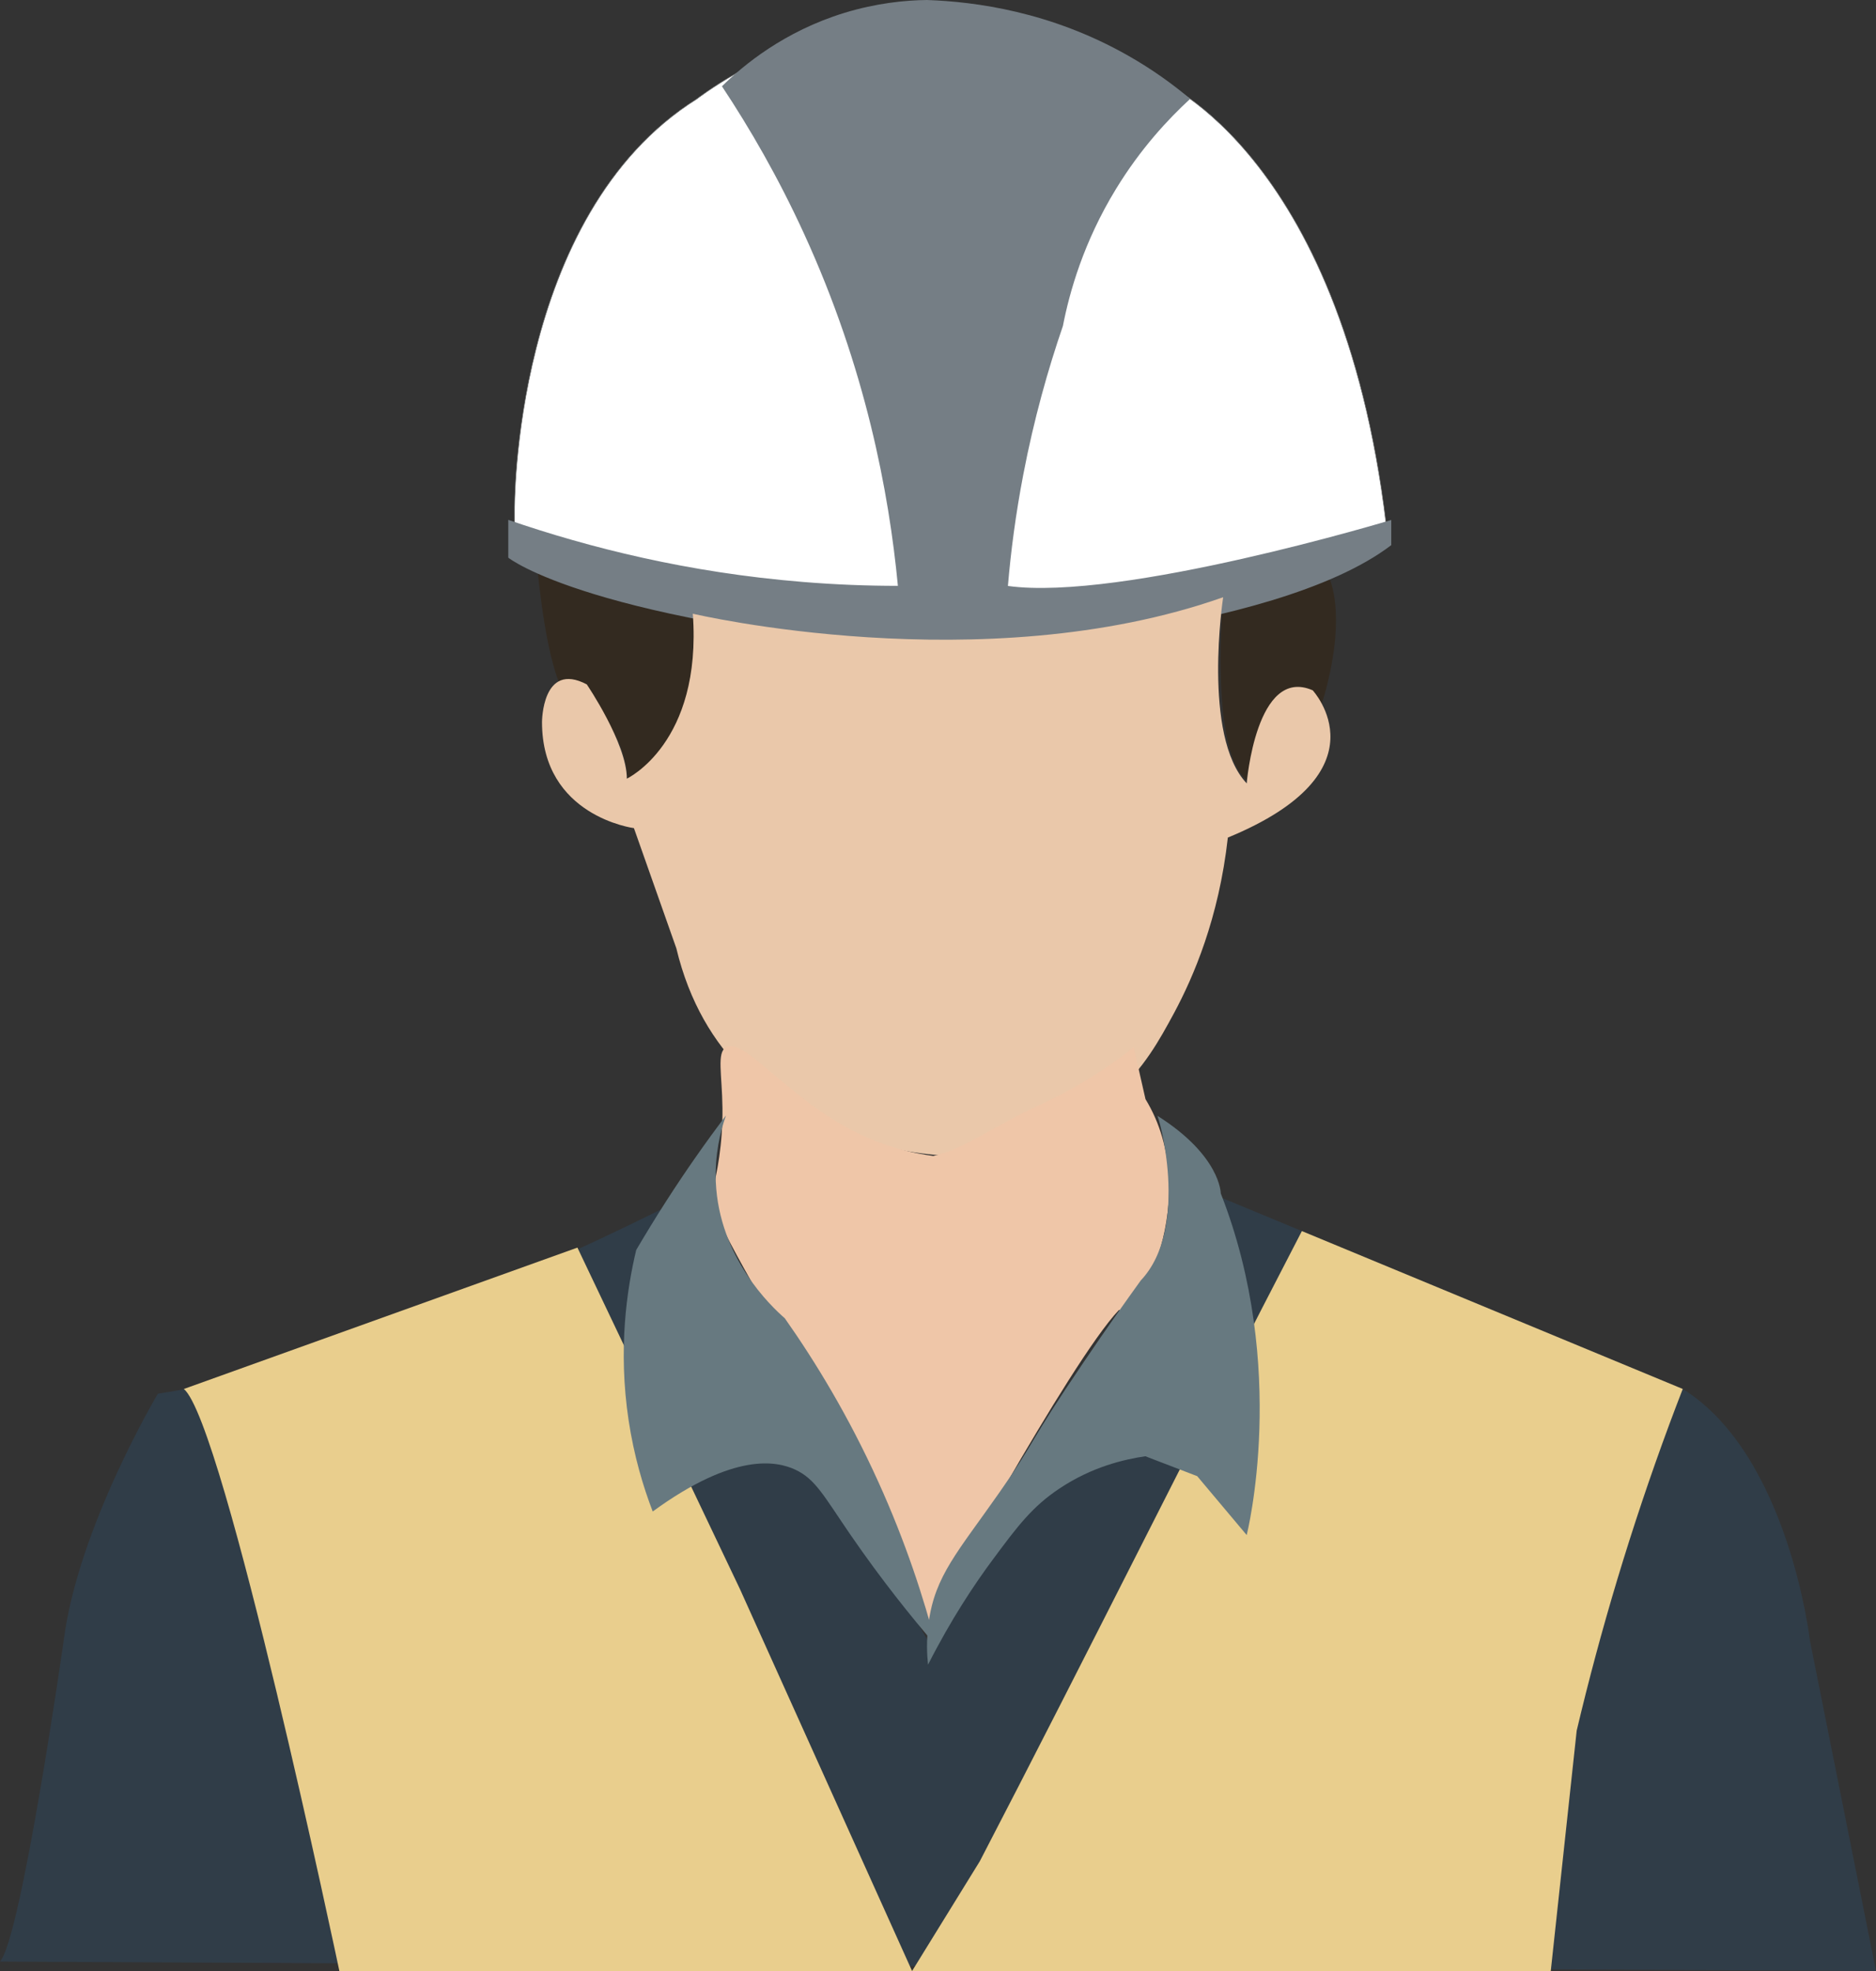 <svg xmlns="http://www.w3.org/2000/svg" id="Layer_1" viewBox="0 0 820 861.66"><rect x="0" y="0" width="820" height="861.66" fill="#333333" stroke="none"/><defs><style>.cls-1{fill:#fff;stroke:#717373;stroke-miterlimit:10;stroke-width:.25px;}.cls-2{fill:#e9ce8d;}.cls-2,.cls-3,.cls-4,.cls-5,.cls-6,.cls-7,.cls-8{stroke-width:0px;}.cls-3{fill:#677980;}.cls-4{fill:#332a20;}.cls-5{fill:#303d48;}.cls-6{fill:#757e85;}.cls-7{fill:#eac8aa;}.cls-8{fill:#efc6a8;}</style></defs><g id="Layer_4"><path class="cls-4" d="m234.53,244.26s2.75,35.71,9.61,53.57c0,0,30.22,13.74,30.22,45.33,0,0,44.7-16.83,29.59-78.63,0,0-69.42-20.26-69.42-20.26Z"></path></g><g id="Layer_5"><path class="cls-4" d="m534.65,261.09s-6.18,66.27,10.3,80.01c0,0,2.58-36.23,32.79-33.48,0,0,13.91-40.69.17-61.29,0,0-43.27,14.77-43.27,14.77Z"></path></g><g id="Layer_2"><path class="cls-1" d="m224.92,223.2s-1.37-129.11,79.66-179.93c0,0,101.64-79.66,201.91-8.24,0,0,82.41,32.96,100.27,201.91,0,0-116.75,32.96-199.16,37.09,0,0-138.73-9.61-182.68-37.09,0,0,0-13.74,0-13.74Z"></path></g><g id="Layer_3"><path class="cls-6" d="m222.17,227.32v16.48s35.71,28.84,193.67,41.21c0,0,140.1-6.87,192.29-46.7v-10.99s-118.12,35.71-167.57,28.84c1.26-14.94,3.38-31.25,6.7-48.59,4.69-24.49,10.87-46.24,17.34-65.07,2.86-14.71,8.99-36.63,23.18-59.86,10.82-17.74,22.89-30.62,32.45-39.43-7.55-6.35-16.54-12.88-27.13-18.89C459.28,5.09,426.31.74,405.19,0c-9.67.11-22.15,1.37-36.06,5.61-26.5,8.13-44.24,22.95-53.57,32.11,12.19,18.37,24.61,39.83,35.88,64.44,26.9,58.66,37.14,113.14,41.03,153.95-13.28,0-27.18-.52-41.72-1.72-49.79-4.06-93.06-14.88-128.6-27.13v.06Z"></path></g><g id="Layer_6"><path class="cls-7" d="m302.86,268.3s126.71,29.87,231.78-7.21c0,0-9.27,60.78,10.3,81.38,0,0,4.12-51.51,28.84-40.69,0,0,32.96,35.54-37.09,64.38-3.95,35.48-15.17,61.12-23.41,76.52-6.64,12.3-13.22,24.27-26.04,35.77-23.29,20.95-50.65,25.52-63.87,26.78-13.05.63-32.91-1.43-55.34-9.79-29.13-10.82-61.07-33.48-72.4-80.87l-18.54-52.54s-40.18-5.15-40.18-46.36c0,0,0-26.78,19.57-16.48,0,0,17.51,25.75,17.51,41.21,0,0,32.96-15.45,28.84-72.11h0Z"></path></g><g id="Layer_7"><path class="cls-8" d="m317.34,457.84c-4.12,2.35-1.72,11.79-1.55,26.55.17,15.74-2.35,28.62-4.64,37.31-6.47,8.99,85.62,143.19,94.77,187.49,0,0,61.58-113.89,83.21-136.55,7.33,6.7,37.49-49.56,11.56-92.14l-5.15-22.66c-10.13,8.01-24.21,17.57-42.24,25.75-17.28,7.84-33.02,19.34-45.38,21.75-34.34-4.58-55.11-23.69-67.93-34.11-7.84-6.35-17.68-16.2-22.66-13.39Z"></path></g><g id="Layer_11"><path class="cls-5" d="m296.68,524.8s-137.01,71.08-227.66,84.47c0,0-35.03,58.72-41.21,108.17,0,0-18.54,129.8-27.81,140.1l820,4.12-28.84-144.22s-9.27-81.38-55.63-110.23l-206.2-85.5-121.39,199.85-111.26-196.76h0Z"></path></g><g id="Layer_10"><path class="cls-2" d="m80.35,607.22l172.04-61.81c23.69,49.79,47.39,99.58,71.08,149.37,25.07,55.63,50.13,111.26,75.2,166.88,9.84-15.97,19.74-31.99,29.59-47.96,46.47-89.45,94.37-186.06,140.79-275.51l166.48,69.02c-1.95,5.04-3.89,10.13-5.78,15.22-16.94,45.73-30.27,90.6-40.58,134.15-3.78,35.03-7.55,70.05-11.33,105.08H148.34s-50.48-240.03-67.99-254.45Z"></path></g><g id="Layer_8"><path class="cls-3" d="m317.29,487.72c-2.52,7.15-4.86,17.11-4.41,28.96,1.43,33.08,24.27,54.48,30.16,59.63,13.22,18.77,27.81,42.64,40.86,71.48,11.96,26.38,19.92,50.88,25.3,71.71-11.05-12.82-23.98-28.96-37.37-48.42-11.79-17.17-15.4-24.55-24.38-28.67-7.78-3.55-26.33-7.78-62.15,18.37-4.18-10.87-8.18-24.27-10.53-39.83-4.69-31.08-.8-57.23,3.32-74.51,4.12-6.98,8.47-14.14,13.11-21.35,8.64-13.45,17.4-25.87,26.04-37.37h.06Z"></path></g><g id="Layer_9"><path class="cls-3" d="m498.59,559.83c-6.35,8.81-14.88,20.83-24.72,35.37-25.58,37.66-20.37,33.48-37.09,57.35-18.14,25.93-28.04,36.23-30.85,56.66-1.09,7.78-.74,14.31-.29,18.54,10.13-19.97,20.43-35.37,28.44-46.13,10.64-14.36,17.17-23.01,28.96-30.85,14.25-9.56,28.5-12.82,37.6-14.14,7.55,2.92,15.11,5.78,22.66,8.7l21.63,25.75s18.54-73.14-11.33-149.37c0,0,0-16.48-27.81-33.99.23-1.6,14.94,48.76-7.21,72.11h0Z"></path></g></svg>